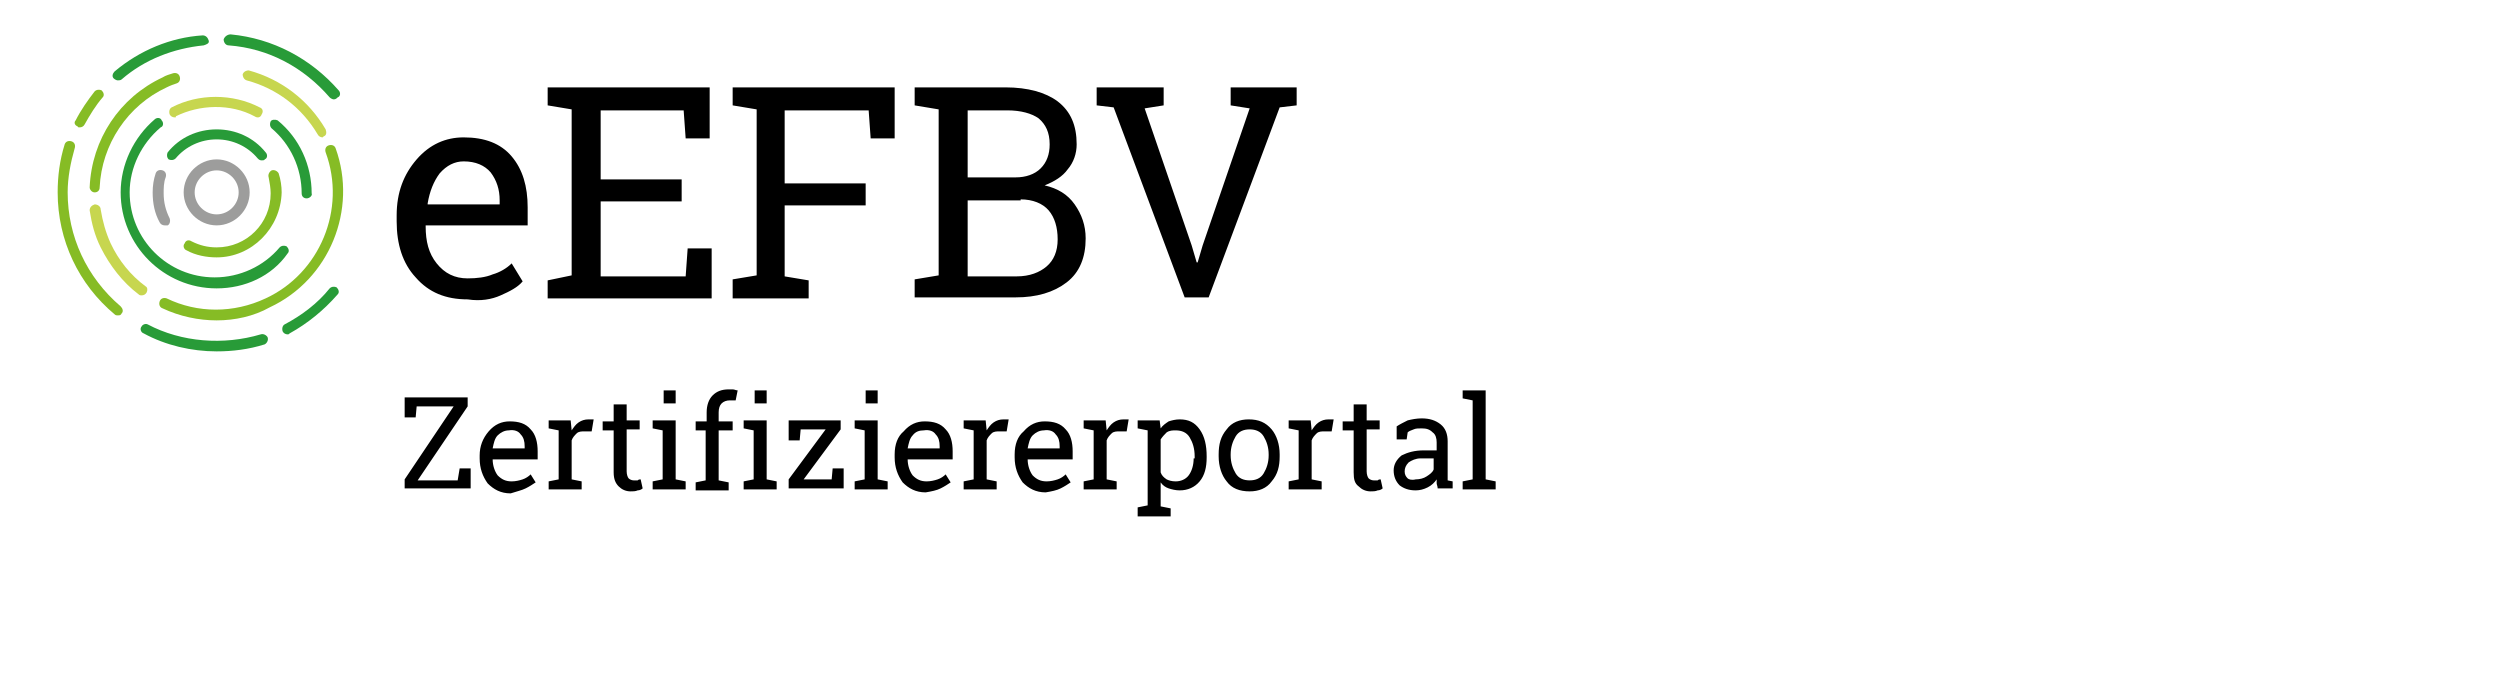 <?xml version="1.0" encoding="UTF-8" standalone="no"?>
<svg
   version="1.1"
   id="Ebene_1"
   x="0px"
   y="0px"
   viewBox="0 0 250 70"
   xml:space="preserve"
   sodipodi:docname="Farbe_eEFBV_zert_WEB.svg"
   inkscape:version="1.3 (0e150ed6c4, 2023-07-21)"
   width="250"
   height="70"
   xmlns:inkscape="http://www.inkscape.org/namespaces/inkscape"
   xmlns:sodipodi="http://sodipodi.sourceforge.net/DTD/sodipodi-0.dtd"
   xmlns="http://www.w3.org/2000/svg"
   xmlns:svg="http://www.w3.org/2000/svg"
   xmlns:rdf="http://www.w3.org/1999/02/22-rdf-syntax-ns#"
   xmlns:cc="http://creativecommons.org/ns#"
   xmlns:dc="http://purl.org/dc/elements/1.1/"><defs
   id="defs2999" /><sodipodi:namedview
   pagecolor="#ffffff"
   bordercolor="#666666"
   borderopacity="1"
   objecttolerance="10"
   gridtolerance="10"
   guidetolerance="10"
   inkscape:pageopacity="0"
   inkscape:pageshadow="2"
   inkscape:window-width="1920"
   inkscape:window-height="986"
   id="namedview2997"
   showgrid="false"
   inkscape:zoom="3.609073"
   inkscape:cx="98.778828"
   inkscape:cy="35.050552"
   inkscape:window-x="-11"
   inkscape:window-y="-11"
   inkscape:window-maximized="1"
   inkscape:current-layer="Ebene_1"
   inkscape:document-rotation="0"
   inkscape:showpageshadow="0"
   inkscape:pagecheckerboard="0"
   inkscape:deskcolor="#505050" />&#10;&#10;&#10;&#10;&#10;&#10;&#10;&#10;&#10;<g
   id="g2"
   transform="translate(5.766,3.438)">&#10;	<path
   d="m 110.5,5.3 h -6.6 v 1.8 l 1.7,0.2 7.1,19 h 2.4 l 7.1,-19 1.7,-0.2 V 5.3 h -6.6 v 1.8 l 1.9,0.3 -4.7,13.7 -0.5,1.7 h -0.1 l -0.5,-1.7 -4.7,-13.7 1.9,-0.3 V 5.3 Z M 91,7.6 h 4 c 1.3,0 2.4,0.3 3.1,0.8 0.7,0.6 1.1,1.4 1.1,2.6 0,1 -0.3,1.8 -0.9,2.4 -0.6,0.6 -1.5,0.9 -2.5,0.9 H 91 Z m 5.3,8.9 c 1.2,0 2.2,0.4 2.8,1.1 0.6,0.7 0.9,1.7 0.9,2.9 0,1.2 -0.4,2.1 -1.1,2.7 -0.7,0.6 -1.7,1 -3,1 H 91 v -7.6 h 5.3 z M 88.1,5.3 h -2.4 v 1.8 l 2.4,0.4 v 16.6 l -2.4,0.4 v 1.8 h 10.1 c 2.1,0 3.8,-0.5 5.1,-1.5 1.3,-1 1.9,-2.5 1.9,-4.4 0,-1.3 -0.4,-2.4 -1.1,-3.4 -0.7,-1 -1.7,-1.6 -3,-1.9 1,-0.4 1.8,-0.9 2.3,-1.6 0.6,-0.7 0.9,-1.6 0.9,-2.5 0,-1.9 -0.6,-3.3 -1.9,-4.3 C 98.8,5.8 97,5.3 94.8,5.3 Z M 67.5,26.4 h 7.6 v -1.8 l -2.4,-0.4 v -7.1 h 8.1 V 14.9 H 72.7 V 7.6 h 8.4 l 0.2,2.8 h 2.4 V 5.3 H 67.5 v 1.8 l 2.4,0.4 v 16.6 l -2.4,0.4 z m -2.1,0 v -5 H 63 l -0.2,2.8 h -8.5 v -7.5 h 8.1 V 14.5 H 54.3 V 7.6 h 8.3 l 0.2,2.8 h 2.4 V 5.3 H 49 v 1.8 l 2.4,0.4 V 24.1 L 49,24.6 v 1.8 z M 43.3,13.8 c 0.6,0.8 0.9,1.7 0.9,2.8 V 17 H 37 v -0.1 c 0.2,-1.2 0.6,-2.2 1.2,-3 0.7,-0.8 1.5,-1.2 2.4,-1.2 1.2,0 2.1,0.4 2.7,1.1 m 1,12.3 c 0.9,-0.4 1.7,-0.8 2.2,-1.4 l -1.1,-1.8 c -0.5,0.5 -1.2,0.9 -1.9,1.1 -0.7,0.3 -1.6,0.4 -2.5,0.4 -1.3,0 -2.3,-0.5 -3.1,-1.5 -0.8,-1 -1.1,-2.2 -1.1,-3.7 V 19.1 H 47 v -1.8 c 0,-2.1 -0.5,-3.8 -1.6,-5.1 -1.1,-1.3 -2.7,-1.9 -4.8,-1.9 -1.8,0 -3.4,0.7 -4.7,2.2 -1.3,1.5 -2,3.3 -2,5.6 v 0.6 c 0,2.3 0.6,4.2 1.9,5.6 1.3,1.5 3,2.2 5.2,2.2 1.3,0.2 2.4,0 3.3,-0.4"
   id="path1" />&#10;	<path
   d="m 141.5,36.6 v 7.9 l -1,0.2 v 0.8 h 3.3 v -0.8 l -1,-0.2 v -8.9 h -2.3 v 0.8 z m -6.5,7.8 c -0.2,-0.2 -0.3,-0.4 -0.3,-0.7 0,-0.3 0.1,-0.6 0.4,-0.9 0.3,-0.2 0.7,-0.4 1.2,-0.4 h 1.3 v 1.1 c -0.1,0.3 -0.4,0.5 -0.7,0.7 -0.3,0.2 -0.7,0.3 -1.1,0.3 -0.4,0.1 -0.7,0 -0.8,-0.1 m 4.5,1.1 V 44.7 L 139,44.6 c 0,-0.1 0,-0.2 0,-0.3 0,-0.1 0,-0.2 0,-0.3 v -3.3 c 0,-0.7 -0.2,-1.3 -0.7,-1.7 -0.5,-0.4 -1.1,-0.6 -1.9,-0.6 -0.5,0 -1,0.1 -1.4,0.2 -0.4,0.2 -0.8,0.4 -1.1,0.6 v 1.3 h 1 l 0.1,-0.7 c 0.1,-0.1 0.3,-0.2 0.6,-0.3 0.2,-0.1 0.5,-0.1 0.8,-0.1 0.5,0 0.8,0.1 1.1,0.4 0.3,0.2 0.4,0.6 0.4,1 v 0.8 h -1.3 c -0.9,0 -1.6,0.2 -2.2,0.5 -0.5,0.4 -0.8,0.9 -0.8,1.5 0,0.6 0.2,1.1 0.6,1.5 0.4,0.3 0.9,0.5 1.6,0.5 0.4,0 0.8,-0.1 1.2,-0.3 0.4,-0.2 0.7,-0.5 0.9,-0.8 0,0.1 0,0.3 0,0.4 0,0.1 0.1,0.3 0.1,0.5 h 1.5 z M 129.6,37 v 1.7 h -1.1 v 0.9 h 1.1 v 4.2 c 0,0.7 0.1,1.1 0.5,1.4 0.3,0.3 0.7,0.5 1.2,0.5 0.2,0 0.5,0 0.7,-0.1 0.2,0 0.4,-0.1 0.5,-0.2 l -0.2,-0.9 c -0.1,0 -0.2,0 -0.3,0.1 -0.1,0 -0.3,0 -0.4,0 -0.2,0 -0.4,-0.1 -0.5,-0.2 -0.1,-0.1 -0.2,-0.4 -0.2,-0.7 v -4.2 h 1.3 v -0.9 h -1.3 V 37 Z m -5.5,2.6 v 4.9 l -1,0.2 v 0.8 h 3.3 v -0.8 l -1,-0.2 v -3.9 c 0.1,-0.3 0.3,-0.5 0.5,-0.7 0.2,-0.2 0.5,-0.2 0.8,-0.2 h 0.7 l 0.2,-1.2 c -0.1,0 -0.1,0 -0.2,0 -0.1,0 -0.2,0 -0.3,0 -0.4,0 -0.7,0.1 -1,0.3 -0.3,0.2 -0.5,0.5 -0.7,0.8 l -0.1,-1 h -2.2 v 0.8 z m -6.8,2.4 c 0,-0.7 0.2,-1.3 0.5,-1.8 0.3,-0.5 0.8,-0.7 1.4,-0.7 0.6,0 1.1,0.2 1.4,0.7 0.3,0.5 0.5,1.1 0.5,1.8 v 0.1 c 0,0.7 -0.2,1.3 -0.5,1.8 -0.3,0.5 -0.8,0.7 -1.4,0.7 -0.6,0 -1.1,-0.2 -1.4,-0.7 -0.3,-0.5 -0.5,-1.1 -0.5,-1.8 z m -1.2,0.2 c 0,1 0.3,1.9 0.8,2.5 0.5,0.7 1.3,1 2.3,1 0.9,0 1.7,-0.3 2.2,-1 0.6,-0.7 0.8,-1.5 0.8,-2.5 V 42 c 0,-1 -0.3,-1.9 -0.8,-2.5 -0.6,-0.7 -1.3,-1 -2.3,-1 -0.9,0 -1.7,0.3 -2.2,1 -0.6,0.7 -0.8,1.5 -0.8,2.5 z m -2.5,0.2 c 0,0.7 -0.2,1.3 -0.5,1.7 -0.3,0.4 -0.8,0.6 -1.3,0.6 -0.4,0 -0.7,-0.1 -0.9,-0.2 -0.3,-0.2 -0.5,-0.4 -0.6,-0.7 v -3.3 c 0.2,-0.3 0.4,-0.5 0.6,-0.7 0.3,-0.2 0.6,-0.2 0.9,-0.2 0.6,0 1.1,0.2 1.4,0.7 0.3,0.5 0.5,1.1 0.5,1.9 v 0.2 z m -5.6,5.8 h 3.3 v -0.8 l -1,-0.2 v -2.4 c 0.2,0.3 0.5,0.5 0.8,0.6 0.3,0.1 0.7,0.2 1.1,0.2 0.8,0 1.5,-0.3 2,-0.9 0.5,-0.6 0.7,-1.4 0.7,-2.4 v -0.1 c 0,-1.1 -0.2,-2 -0.7,-2.7 -0.5,-0.7 -1.1,-1 -2,-1 -0.4,0 -0.8,0.1 -1.1,0.2 -0.3,0.2 -0.6,0.4 -0.8,0.7 l -0.1,-0.8 H 108 v 0.8 l 1,0.2 v 7.5 l -1,0.2 z m -4.4,-8.6 v 4.9 l -1,0.2 v 0.8 h 3.3 v -0.8 l -1,-0.2 v -3.9 c 0.1,-0.3 0.3,-0.5 0.5,-0.7 0.2,-0.2 0.5,-0.2 0.8,-0.2 h 0.7 l 0.2,-1.2 c -0.1,0 -0.1,0 -0.2,0 -0.1,0 -0.2,0 -0.3,0 -0.4,0 -0.7,0.1 -1,0.3 -0.3,0.2 -0.5,0.5 -0.7,0.8 l -0.1,-1 h -2.2 v 0.8 z M 99.8,40 c 0.3,0.3 0.4,0.7 0.4,1.2 v 0.2 H 97 v 0 c 0.1,-0.5 0.2,-1 0.5,-1.3 0.3,-0.3 0.7,-0.5 1.1,-0.5 0.6,-0.1 1,0.1 1.2,0.4 m 0.5,5.4 c 0.4,-0.2 0.7,-0.4 1,-0.6 L 100.8,44 c -0.2,0.2 -0.5,0.4 -0.8,0.5 -0.3,0.1 -0.7,0.2 -1.1,0.2 -0.6,0 -1,-0.2 -1.4,-0.6 -0.3,-0.4 -0.5,-1 -0.5,-1.6 v 0 h 4.5 v -0.8 c 0,-0.9 -0.2,-1.7 -0.7,-2.2 -0.5,-0.6 -1.2,-0.8 -2.1,-0.8 -0.8,0 -1.5,0.3 -2.1,1 C 96,40.2 95.7,41 95.7,42 v 0.3 c 0,1 0.3,1.8 0.8,2.5 0.6,0.6 1.3,1 2.3,1 0.6,-0.1 1.1,-0.2 1.5,-0.4 m -8.7,-5.8 v 4.9 l -1,0.2 v 0.8 h 3.3 v -0.8 l -1,-0.2 v -3.9 c 0.1,-0.3 0.3,-0.5 0.5,-0.7 0.2,-0.2 0.5,-0.2 0.8,-0.2 h 0.7 l 0.2,-1.2 c -0.1,0 -0.1,0 -0.2,0 -0.1,0 -0.2,0 -0.3,0 -0.4,0 -0.7,0.1 -1,0.3 -0.3,0.2 -0.5,0.5 -0.7,0.8 l -0.1,-1 h -2.2 v 0.8 z M 87.8,40 c 0.3,0.3 0.4,0.7 0.4,1.2 v 0.2 H 85 v 0 c 0.1,-0.5 0.2,-1 0.5,-1.3 0.3,-0.4 0.7,-0.5 1.1,-0.5 0.6,-0.1 1,0.1 1.2,0.4 m 0.5,5.4 c 0.4,-0.2 0.7,-0.4 1,-0.6 L 88.8,44 c -0.2,0.2 -0.5,0.4 -0.8,0.5 -0.3,0.1 -0.7,0.2 -1.1,0.2 -0.6,0 -1,-0.2 -1.4,-0.6 -0.3,-0.4 -0.5,-1 -0.5,-1.6 v 0 h 4.5 v -0.8 c 0,-0.9 -0.2,-1.7 -0.7,-2.2 -0.5,-0.6 -1.2,-0.8 -2.1,-0.8 -0.8,0 -1.5,0.3 -2.1,1 C 84,40.2 83.7,41 83.7,42 v 0.3 c 0,1 0.3,1.8 0.8,2.5 0.6,0.6 1.3,1 2.3,1 0.6,-0.1 1.1,-0.2 1.5,-0.4 M 82,35.6 h -1.2 v 1.3 H 82 Z m -2.3,9.9 H 83 v -0.8 l -1,-0.2 v -5.9 h -2.3 v 0.8 l 1,0.2 v 4.9 l -1,0.2 z m -1.4,-6 v -0.9 h -5.2 v 2 h 1.1 l 0.1,-1.1 h 2.5 l -3.7,5 v 0.9 h 5.5 v -2 h -1.1 l -0.1,1.1 h -2.8 z m -7.4,-3.9 h -1.2 v 1.3 h 1.2 z m -2.3,9.9 h 3.3 v -0.8 l -1,-0.2 v -5.9 h -2.3 v 0.8 l 1,0.2 v 4.9 l -1,0.2 z m -3.8,-5.9 v 5 l -1,0.2 v 0.8 h 3.3 v -0.8 l -1,-0.2 v -5 h 1.4 v -0.9 h -1.4 v -0.9 c 0,-0.4 0.1,-0.7 0.3,-0.9 0.2,-0.2 0.5,-0.3 0.8,-0.3 0.1,0 0.2,0 0.3,0 0.1,0 0.2,0 0.3,0 l 0.2,-1 c -0.2,0 -0.3,-0.1 -0.5,-0.1 -0.1,0 -0.3,0 -0.4,0 -0.7,0 -1.2,0.2 -1.6,0.6 -0.4,0.4 -0.6,1 -0.6,1.7 v 0.9 h -1.1 v 0.9 z m -3,-4 h -1.2 v 1.3 h 1.2 z m -2.3,9.9 h 3.3 v -0.8 l -1,-0.2 v -5.9 h -2.3 v 0.8 l 1,0.2 v 4.9 l -1,0.2 z M 55.6,37 v 1.7 h -1.1 v 0.9 h 1.1 v 4.2 c 0,0.7 0.2,1.1 0.5,1.4 0.3,0.3 0.7,0.5 1.2,0.5 0.2,0 0.5,0 0.7,-0.1 0.2,0 0.4,-0.1 0.5,-0.2 l -0.2,-0.9 c -0.1,0 -0.2,0 -0.3,0.1 -0.1,0 -0.3,0 -0.4,0 -0.2,0 -0.4,-0.1 -0.5,-0.2 C 57,44.3 56.9,44 56.9,43.7 v -4.2 h 1.3 V 38.6 H 56.9 V 37 Z m -5.5,2.6 v 4.9 l -1,0.2 v 0.8 h 3.3 v -0.8 l -1,-0.2 v -3.9 c 0.1,-0.3 0.3,-0.5 0.5,-0.7 0.2,-0.2 0.5,-0.2 0.8,-0.2 h 0.7 l 0.2,-1.2 c -0.1,0 -0.1,0 -0.2,0 -0.1,0 -0.2,0 -0.3,0 -0.4,0 -0.7,0.1 -1,0.3 -0.3,0.2 -0.5,0.5 -0.7,0.8 l -0.1,-1 h -2.2 v 0.8 z M 46.3,40 c 0.3,0.3 0.4,0.7 0.4,1.2 v 0.2 h -3.2 v 0 c 0.1,-0.5 0.2,-1 0.5,-1.3 0.3,-0.3 0.7,-0.5 1.1,-0.5 0.6,-0.1 1,0.1 1.2,0.4 m 0.5,5.4 c 0.4,-0.2 0.7,-0.4 1,-0.6 L 47.3,44 c -0.2,0.2 -0.5,0.4 -0.8,0.5 -0.3,0.1 -0.7,0.2 -1.1,0.2 -0.6,0 -1,-0.2 -1.4,-0.6 -0.3,-0.4 -0.5,-1 -0.5,-1.6 v 0 H 48 v -0.8 c 0,-0.9 -0.2,-1.7 -0.7,-2.2 -0.5,-0.6 -1.2,-0.8 -2.1,-0.8 -0.8,0 -1.5,0.3 -2.1,1 -0.6,0.7 -0.9,1.5 -0.9,2.4 v 0.3 c 0,1 0.3,1.8 0.8,2.5 0.6,0.6 1.3,1 2.3,1 0.6,-0.2 1.1,-0.3 1.5,-0.5 M 41,37.2 v -0.9 h -6.3 v 2 h 1.1 l 0.1,-1.1 h 3.7 l -4.9,7.3 v 0.9 h 6.6 v -2 H 40.2 L 40,44.6 h -4 z"
   id="path2" />&#10;</g><g
   id="g19"
   transform="translate(5.766,3.438)">&#10;	<path
   class="st0"
   d="M 26.5,10.3 C 26.3,10.3 26.1,10.2 26,10 24.4,7.3 21.9,5.4 18.9,4.6 18.6,4.5 18.5,4.2 18.5,4 c 0.1,-0.3 0.4,-0.4 0.6,-0.4 3.3,0.9 6,3 7.7,5.9 0.1,0.3 0.1,0.6 -0.2,0.7 z"
   id="path3"
   style="fill:#c7d64f" />&#10;	<path
   class="st1"
   d="m 3.7,15.8 c 0,0 0,0 0,0 -0.3,0 -0.5,-0.3 -0.5,-0.5 0.2,-4.8 3,-9 7.3,-11 0.3,-0.2 0.7,-0.3 1,-0.4 0.3,-0.1 0.6,0 0.7,0.3 0.1,0.3 0,0.6 -0.3,0.7 C 11.6,5 11.3,5.1 10.9,5.3 7,7.1 4.4,11 4.2,15.3 4.2,15.6 4,15.8 3.7,15.8 Z"
   id="path4"
   style="fill:#86bc25" />&#10;	<path
   class="st0"
   d="M 8.4,26.1 C 8.3,26.1 8.2,26.1 8.1,26 6.5,24.8 5.2,23.1 4.3,21.3 3.7,20.1 3.4,18.9 3.2,17.6 c 0,-0.3 0.2,-0.5 0.5,-0.6 0.3,0 0.6,0.2 0.6,0.5 0.2,1.2 0.5,2.3 1,3.4 0.8,1.7 2,3.2 3.5,4.3 C 9,25.3 9,25.6 8.9,25.8 8.8,26 8.6,26.1 8.4,26.1 Z"
   id="path5"
   style="fill:#c7d64f" />&#10;	<path
   class="st1"
   d="m 15.9,28.6 c -1.8,0 -3.7,-0.4 -5.4,-1.2 -0.3,-0.1 -0.4,-0.4 -0.3,-0.7 0.1,-0.3 0.4,-0.4 0.7,-0.3 3.1,1.5 6.7,1.5 9.9,0 5.4,-2.5 8.1,-8.9 6,-14.6 -0.1,-0.3 0,-0.6 0.3,-0.7 0.3,-0.1 0.6,0 0.7,0.3 2.2,6.1 -0.6,13.1 -6.6,15.9 -1.6,0.9 -3.5,1.3 -5.3,1.3 z"
   id="path6"
   style="fill:#86bc25" />&#10;	<path
   class="st2"
   d="m 15.9,25.4 c -5.3,0 -9.6,-4.3 -9.6,-9.6 0,-2.8 1.3,-5.5 3.4,-7.3 0.2,-0.2 0.6,-0.2 0.7,0.1 0.2,0.2 0.2,0.6 -0.1,0.7 -1.9,1.6 -3.1,4 -3.1,6.5 0,4.7 3.8,8.5 8.5,8.5 2.5,0 4.9,-1.1 6.5,-3 0.2,-0.2 0.5,-0.2 0.7,-0.1 0.2,0.2 0.3,0.5 0.1,0.7 -1.6,2.3 -4.3,3.5 -7.1,3.5 z"
   id="path7"
   style="fill:#289b38" />&#10;	<path
   class="st0"
   d="m 11.7,8.3 c -0.2,0 -0.4,-0.1 -0.5,-0.3 -0.1,-0.3 0,-0.6 0.2,-0.7 2.7,-1.4 6.1,-1.4 8.8,0 0.3,0.1 0.4,0.4 0.2,0.7 -0.1,0.3 -0.4,0.4 -0.7,0.2 -2.4,-1.3 -5.5,-1.2 -7.9,0 0.1,0.1 0,0.1 -0.1,0.1 z"
   id="path8"
   style="fill:#c7d64f" />&#10;	<path
   class="st2"
   d="m 24.9,16.4 c -0.3,0 -0.5,-0.2 -0.5,-0.5 0,-2.5 -1.1,-4.9 -3,-6.5 C 21.2,9.2 21.2,8.9 21.3,8.7 21.4,8.5 21.8,8.5 22,8.6 c 2.2,1.8 3.4,4.5 3.4,7.3 0.1,0.2 -0.2,0.5 -0.5,0.5 z"
   id="path9"
   style="fill:#289b38" />&#10;	<path
   class="st2"
   d="m 23,30 c -0.2,0 -0.4,-0.1 -0.5,-0.3 -0.1,-0.3 0,-0.6 0.2,-0.7 1.7,-0.9 3.3,-2.1 4.5,-3.6 0.2,-0.2 0.5,-0.2 0.7,-0.1 0.2,0.2 0.3,0.5 0.1,0.7 -1.4,1.6 -3,2.9 -4.8,3.9 C 23.1,30 23.1,30 23,30 Z"
   id="path10"
   style="fill:#289b38" />&#10;	<path
   class="st1"
   d="M 6,28.1 C 5.9,28.1 5.8,28.1 5.7,28 2.1,25 0,20.6 0,15.8 0,14.2 0.2,12.6 0.7,11 0.8,10.7 1.1,10.6 1.4,10.7 1.7,10.8 1.8,11.1 1.7,11.4 1.3,12.8 1,14.3 1,15.8 c 0,4.4 1.9,8.5 5.3,11.4 0.2,0.2 0.3,0.5 0.1,0.7 -0.1,0.2 -0.2,0.2 -0.4,0.2 z"
   id="path11"
   style="fill:#86bc25" />&#10;	<path
   class="st2"
   d="M 27.6,6.5 C 27.5,6.5 27.3,6.4 27.2,6.3 24.6,3.3 21.1,1.4 17.1,1.1 16.8,1.1 16.6,0.8 16.6,0.5 16.7,0.2 17,0 17.3,0 c 4.2,0.4 8,2.4 10.8,5.6 0.2,0.2 0.2,0.6 -0.1,0.7 -0.1,0.1 -0.2,0.2 -0.4,0.2 z"
   id="path12"
   style="fill:#289b38" />&#10;	<path
   class="st2"
   d="M 15.9,31.7 C 13.4,31.7 10.8,31.1 8.6,29.9 8.3,29.8 8.2,29.4 8.4,29.2 8.5,29 8.8,28.9 9,29 c 3.4,1.8 7.6,2.1 11.3,1 0.3,-0.1 0.6,0.1 0.7,0.3 0.1,0.3 -0.1,0.6 -0.3,0.7 -1.6,0.5 -3.2,0.7 -4.8,0.7 z"
   id="path13"
   style="fill:#289b38" />&#10;	<path
   class="st1"
   d="M 2.2,9.3 C 2.1,9.3 2,9.3 2,9.2 1.7,9.1 1.6,8.8 1.8,8.6 2.3,7.6 3,6.6 3.7,5.7 3.9,5.5 4.2,5.5 4.4,5.6 4.6,5.8 4.7,6.1 4.5,6.3 3.8,7.1 3.2,8.1 2.7,9 2.6,9.2 2.4,9.3 2.2,9.3 Z"
   id="path14"
   style="fill:#86bc25" />&#10;	<path
   class="st2"
   d="M 6,4.6 C 5.9,4.6 5.7,4.5 5.6,4.4 5.4,4.2 5.5,3.9 5.7,3.7 8.2,1.6 11.3,0.3 14.5,0.1 14.8,0.1 15,0.3 15.1,0.6 15.2,0.9 14.9,1 14.6,1.1 11.6,1.4 8.7,2.5 6.4,4.5 6.3,4.6 6.1,4.6 6,4.6 Z"
   id="path15"
   style="fill:#289b38" />&#10;	<path
   class="st2"
   d="m 20.4,12.6 c -0.2,0 -0.3,-0.1 -0.4,-0.2 -1,-1.2 -2.5,-1.9 -4.1,-1.9 -1.6,0 -3.1,0.7 -4.1,1.9 -0.2,0.2 -0.5,0.2 -0.7,0.1 -0.2,-0.2 -0.2,-0.5 -0.1,-0.7 1.2,-1.5 3,-2.3 4.9,-2.3 1.9,0 3.7,0.8 4.9,2.3 0.2,0.2 0.2,0.6 -0.1,0.7 0,0.1 -0.2,0.1 -0.3,0.1 z"
   id="path16"
   style="fill:#289b38" />&#10;	<path
   class="st3"
   d="m 10.7,19.1 c -0.2,0 -0.4,-0.1 -0.5,-0.3 -0.5,-0.9 -0.7,-1.9 -0.7,-3 0,-0.7 0.1,-1.3 0.3,-1.9 0.1,-0.3 0.4,-0.4 0.7,-0.3 0.3,0.1 0.4,0.4 0.3,0.7 -0.2,0.5 -0.2,1.1 -0.2,1.6 0,0.9 0.2,1.7 0.6,2.5 0.1,0.3 0,0.6 -0.2,0.7 -0.2,0 -0.3,0 -0.3,0 z"
   id="path17"
   style="fill:#9d9d9c" />&#10;	<path
   class="st1"
   d="m 15.9,22.3 c -1,0 -2.1,-0.2 -3,-0.7 -0.3,-0.1 -0.4,-0.5 -0.2,-0.7 0.1,-0.3 0.4,-0.4 0.7,-0.2 0.8,0.4 1.6,0.6 2.5,0.6 3,0 5.4,-2.4 5.4,-5.4 0,-0.5 -0.1,-1.1 -0.2,-1.6 -0.1,-0.3 0.1,-0.6 0.3,-0.7 0.3,-0.1 0.6,0.1 0.7,0.3 0.2,0.6 0.3,1.3 0.3,1.9 -0.1,3.6 -3,6.5 -6.5,6.5 z"
   id="path18"
   style="fill:#86bc25" />&#10;	<path
   class="st4"
   d="M 1.2,20.4"
   id="path19"
   style="fill:none;stroke:#000000;stroke-width:1.048;stroke-linecap:round" />&#10;</g><path
   class="st4"
   d="M 7.966,26.338"
   id="path20"
   style="fill:none;stroke:#000000;stroke-width:1.048;stroke-linecap:round" /><g
   id="g21"
   transform="translate(5.766,3.438)">&#10;	<path
   class="st3"
   d="m 15.9,19.1 c -1.8,0 -3.3,-1.5 -3.3,-3.3 0,-1.8 1.5,-3.3 3.3,-3.3 1.8,0 3.3,1.5 3.3,3.3 0,1.8 -1.5,3.3 -3.3,3.3 z m 0,-5.5 c -1.2,0 -2.2,1 -2.2,2.2 0,1.2 1,2.2 2.2,2.2 1.2,0 2.2,-1 2.2,-2.2 0,-1.2 -1,-2.2 -2.2,-2.2 z"
   id="path21"
   style="fill:#9d9d9c" />&#10;</g></svg>
